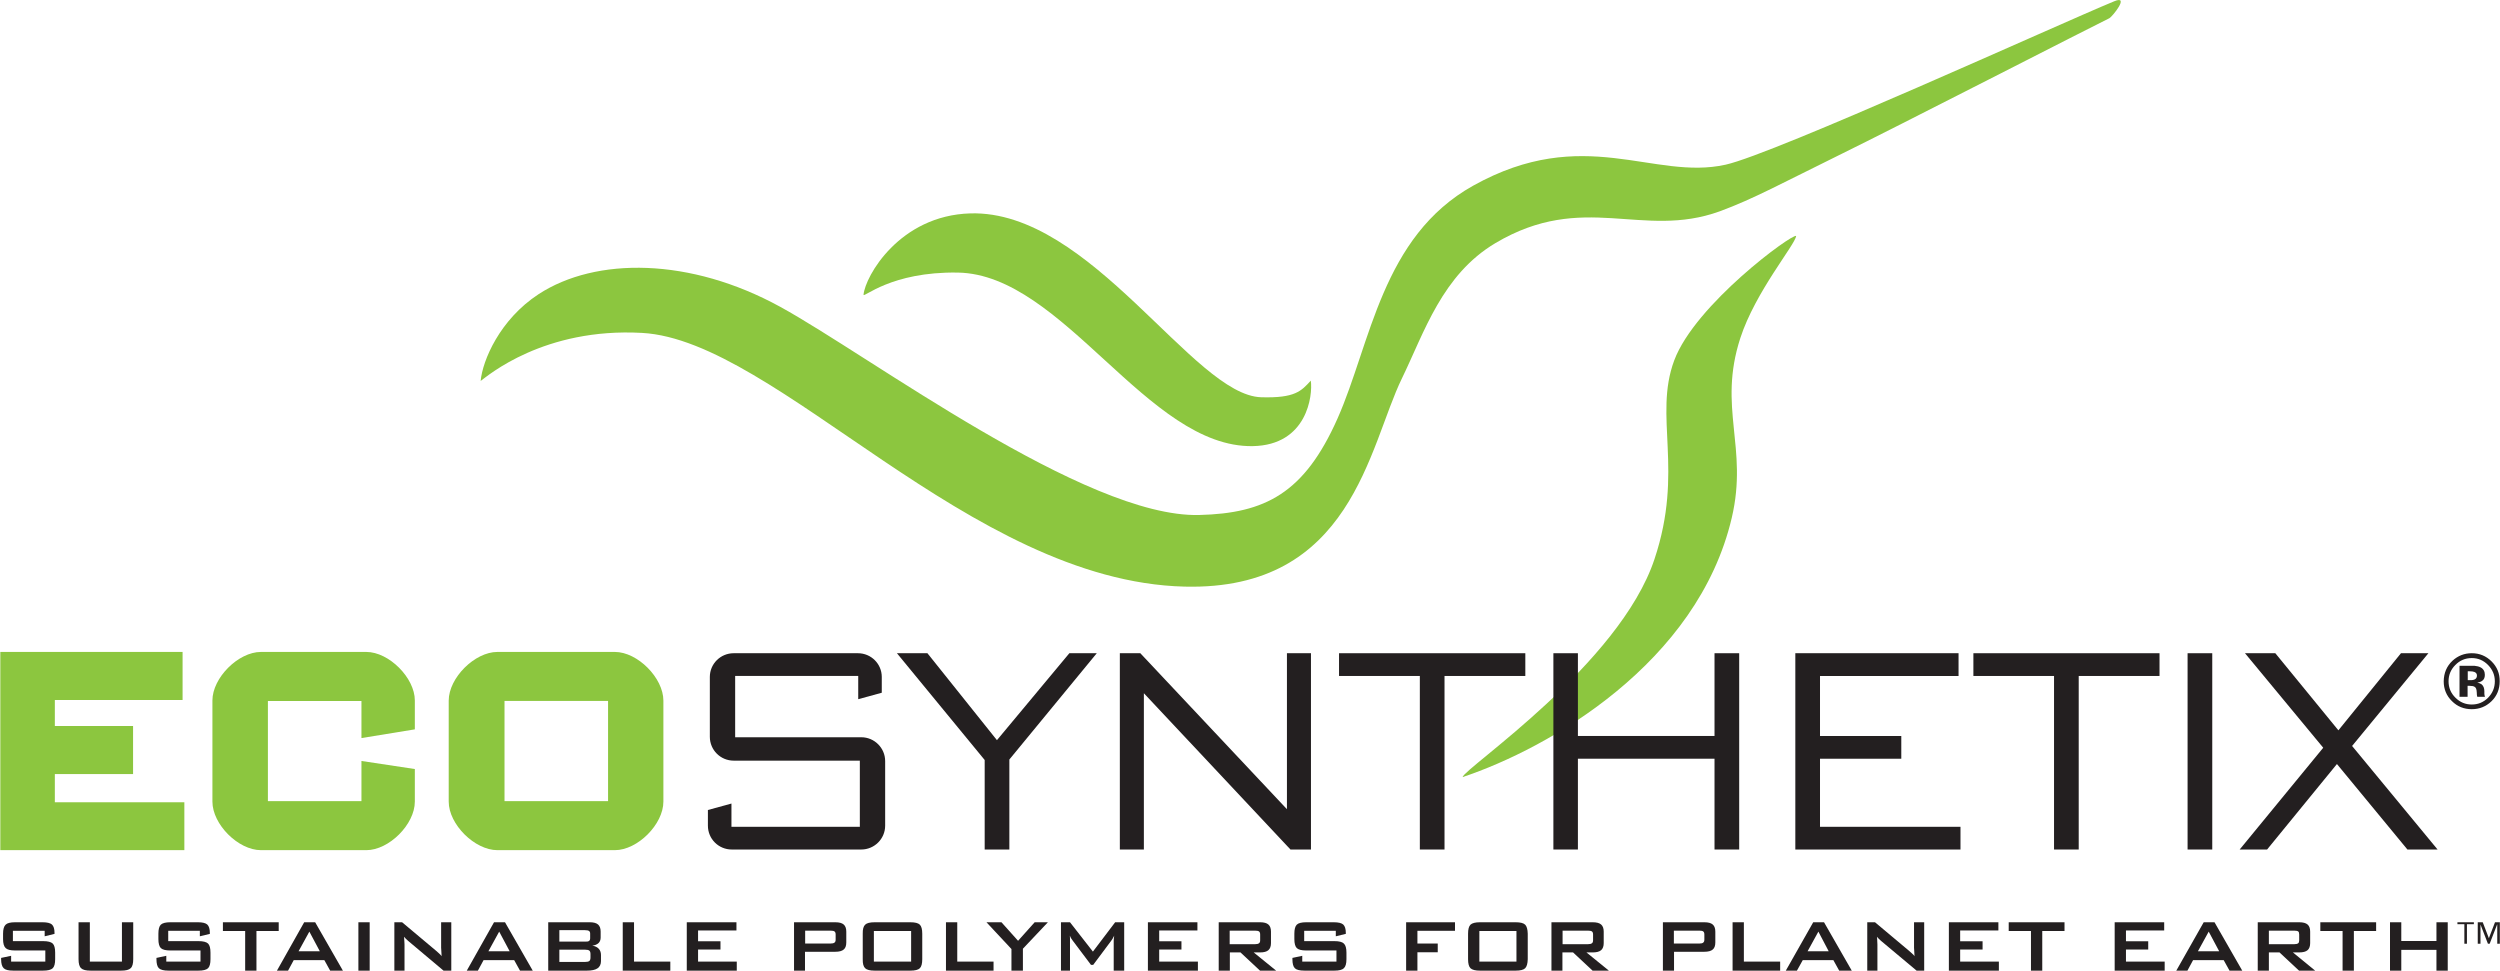 <svg version="1.2" xmlns="http://www.w3.org/2000/svg" viewBox="0 0 1550 602" width="1550" height="602">
	<title>logo-svg-es-svg</title>
	<style>
		.s0 { fill: #8cc63f } 
		.s1 { fill: #231f20 } 
	</style>
	<g id="Layer">
		<path id="Layer" class="s0" d="m298 236.2c1.2-12.8 11.9-38.1 35.9-53.8 35.6-23.2 94-22.8 149.8 7.8 55.8 30.6 189.2 130.8 259.7 129.1 41.1-1 65.3-13.5 85.9-59.9 20.6-46.5 27.4-112.7 84.1-144.3 68.7-38.3 111.8-3 156.5-13 30.4-6.8 206.7-87.2 240.9-101.3 10-4.2-1.3 9.7-3 10.5-6.6 3.1-136.5 69.7-165.2 83.7-37.8 18.6-55.4 28.3-76.3 36-48.2 17.5-84.4-12.7-139.1 19.7-33.1 19.7-44.1 55.3-58 83.9-20.6 42.3-30.9 131.7-134.8 129.1-133.3-3.3-252.9-152.7-336.3-157.3-60.9-3.4-95.7 26.6-100.1 29.8z"/>
	</g>
	<g id="Layer">
		<path id="Layer" class="s0" d="m535.4 182.7c1-11.3 22.2-49.1 66.2-50.4 74.7-2.2 138.3 112.9 180.4 114 21.1 0.6 24.8-3.9 30.7-10.3 1.3 9.1-2.2 40-36 40.6-65.2 1.1-117.5-106.5-182.8-107.6-41.7-0.7-58.7 16.1-58.5 13.7z"/>
	</g>
	<g id="Layer">
		<path id="Layer" class="s0" d="m1113.6 146.3c-2.4-1.6-62.7 42.5-75.6 77.2-12.9 34.7 6.2 67.9-12.2 123.1-21.7 65.4-118 129.7-119 135.2 53.6-17.9 145.8-70.7 166.9-160.8 10.3-43.9-8.8-68 5.3-111.4 9.3-28.7 34.1-58 34.6-63.3z"/>
	</g>
	<g id="Layer">
		<path id="Layer" class="s0" d="m3 524.3v-117.3h107.4v24.2h-79.3v21.7h48.6v24.2h-48.6v23.1h80.4v24.1z"/>
	</g>
	<g id="Layer">
		<path id="Layer" fill-rule="evenodd" class="s0" d="m114.3 527.1h-114.1v-122.9h113v29.8h-79.2v16.1h48.5v29.8h-48.5v17.5h80.3zm-108.5-5.7h102.9v-18.5h-80.4v-28.7h48.6v-18.5h-48.6v-27.4h79.2v-18.5h-101.7z"/>
	</g>
	<g id="Layer">
		<path id="Layer" class="s0" d="m227.1 524.3h-65.3c-12.4 0-27.3-14.7-27.3-27.3v-62.6c0-12.6 14.9-27.4 27.3-27.4h65.3c12.4 0 27.3 14.8 27.3 27.4v15.4l-27.5 4.5v-22.5h-63.6v67.7h63.6v-24.4l27.5 4.2v17.7c0 12.6-14.9 27.3-27.3 27.3z"/>
	</g>
	<g id="Layer">
		<path id="Layer" fill-rule="evenodd" class="s0" d="m227.1 527.1h-65.3c-14.1 0-30.1-16-30.1-30.1v-62.7c0-14 16-30.1 30.1-30.1h65.3c14.1 0 30.1 16.1 30.1 30.1v17.9l-33.1 5.4v-23h-58v62.1h58v-24.9l33.1 5v20.2c0 14.1-16 30.1-30.1 30.1zm-65.3-117.2c-11 0-24.5 13.5-24.5 24.4v62.7c0 11 13.5 24.5 24.5 24.5h65.3c11 0 24.5-13.5 24.5-24.5v-15.3l-21.9-3.4v24h-69.2v-73.3h69.2v22l21.9-3.6v-13.1c0-10.9-13.5-24.4-24.5-24.4z"/>
	</g>
	<g id="Layer">
		<path id="Layer" fill-rule="evenodd" class="s0" d="m381.2 524.3h-72.8c-12.4 0-27.3-14.7-27.3-27.3v-62.6c0-12.6 14.9-27.4 27.3-27.4h72.8c12.4 0 27.3 14.8 27.3 27.4v62.6c0 12.6-14.9 27.3-27.3 27.3zm-71.3-92.5v67.7h69.8v-67.7z"/>
	</g>
	<g id="Layer">
		<path id="Layer" fill-rule="evenodd" class="s0" d="m381.2 527.1h-72.8c-14.1 0-30.2-16-30.2-30.1v-62.6c0-14.1 16.1-30.2 30.2-30.2h72.8c14.1 0 30.1 16.1 30.1 30.2v62.6c0 14.1-16 30.1-30.1 30.1zm-72.8-117.2c-11 0-24.5 13.5-24.5 24.5v62.6c0 11 13.5 24.5 24.5 24.5h72.8c11 0 24.5-13.5 24.5-24.5v-62.6c0-11-13.5-24.5-24.5-24.5zm74.2 19.1v73.4h-75.5v-73.4zm-69.8 5.6v62.1h64.2v-62.1z"/>
	</g>
	<g id="Layer">
		<path id="Layer" class="s1" d="m534 526.7h-80.3c-8.2 0-14.8-6.6-14.8-14.8v-9.7l14.6-4v14.4h79.6v-41h-78.2c-8.2 0-14.8-6.6-14.8-14.8v-37.1c0-8.1 6.6-14.7 14.8-14.7h77c8.2 0 14.8 6.6 14.8 14.7v9.8l-14.6 4v-14.4h-76.3v38h78.2c8.1 0 14.8 6.6 14.8 14.8v40c0 8.2-6.7 14.8-14.8 14.8z"/>
	</g>
	<g id="Layer">
		<path id="Layer" class="s1" d="m625.8 470.9v55.8h-15.3v-55.5l-54.4-66.2h18.9l43.1 53.9 44.9-53.9h17z"/>
	</g>
	<g id="Layer">
		<path id="Layer" class="s1" d="m800.1 526.7l-90.9-96.9v96.9h-14.9v-121.7h12.7l90.9 96.7v-96.7h14.9v121.7z"/>
	</g>
	<g id="Layer">
		<path id="Layer" class="s1" d="m895.6 419.1v107.6h-15.3v-107.6h-50.1v-14.1h115.5v14.1z"/>
	</g>
	<g id="Layer">
		<path id="Layer" class="s1" d="m1063 526.7v-56.3h-84.7v56.3h-15.2v-121.7h15.2v51.3h84.7v-51.3h15.3v121.7z"/>
	</g>
	<g id="Layer">
		<path id="Layer" class="s1" d="m1113.1 526.7v-121.7h101.2v14.1h-85.9v37.2h50.4v14.1h-50.4v42.2h87.1v14.1z"/>
	</g>
	<g id="Layer">
		<path id="Layer" class="s1" d="m1288.8 419.1v107.6h-15.3v-107.6h-50v-14.1h115.4v14.1z"/>
	</g>
	<g id="Layer">
		<path id="Layer" class="s1" d="m1371.6 405v121.7h-15.3v-121.7z"/>
	</g>
	<g id="Layer">
		<path id="Layer" class="s1" d="m1492.6 526.7l-43.7-53-43.3 53h-17l51.8-63.1-48.5-58.6h18.8l39.1 47.8 38.8-47.8h17l-47.3 57.5 53 64.2z"/>
	</g>
	<g id="Layer">
		<path id="Layer" fill-rule="evenodd" class="s1" d="m1544.7 434.8q-5.1 4.9-12.2 4.9-7.3 0-12.3-5-5.1-5-5.1-12.3 0.1-7.7 5.4-12.7 5.1-4.7 12-4.7 7.2 0 12.3 5.1 5.1 5.1 5 12.3c0 4.9-1.7 9.1-5.1 12.4zm-22.4-22.5q-4.2 4.2-4.2 10.1 0 6 4.3 10.2 4.2 4.2 10.1 4.2 5.9 0 10.1-4.2 4.2-4.3 4.2-10.2 0-5.8-4.2-10.1-4.2-4.3-10.1-4.3-6 0-10.2 4.3zm2.6 19.7v-19.2c1.2 0 3 0 5.3 0q3.6 0 4 0 2.3 0.2 3.8 1 2.6 1.4 2.6 4.6 0 2.4-1.4 3.5-1.3 1.1-3.3 1.3 1.8 0.4 2.7 1.1 1.7 1.4 1.7 4.3v1.7q0 0.3 0.1 0.6 0 0.3 0.1 0.6l0.2 0.5h-4.8q-0.3-0.9-0.3-2.6-0.1-1.8-0.4-2.4-0.4-1-1.4-1.4c-0.4-0.2-0.9-0.3-1.7-0.3l-1.1-0.1h-1.1v6.8zm9.2-15.4q-1-0.4-2.9-0.4h-1.2v5.5h1.9q1.8 0 2.8-0.7 1-0.7 1-2.2c0-1.1-0.6-1.8-1.6-2.2z"/>
	</g>
	<g id="Layer">
		<path id="Layer" class="s1" d="m1549.9 585.1h-1.6v-11.9h-0.1l-4.6 11.9h-1.1l-4.6-11.9v11.9h-1.7v-13.3h3.1l3.8 9.9 3.8-9.9h3zm-16.1-12.1h-4.3v12.1h-1.6v-12.1h-4.3v-1.2h10.2z"/>
	</g>
	<g id="Layer">
		<path id="Layer" class="s1" d="m27.7 577.1h-19.7v6.4h18.7q4.4 0 6 1.5 1.5 1.5 1.5 5.6v4.1q0 4.1-1.5 5.6-1.6 1.5-6 1.5h-18.5q-4.4 0-5.9-1.5-1.6-1.5-1.6-5.6v-0.8l6.2-1.3v3.6h21.2v-6.9h-18.7q-4.4 0-5.9-1.5-1.6-1.5-1.6-5.6v-3.3q0-4.1 1.6-5.6 1.5-1.5 5.9-1.5h17c2.8 0 4.8 0.5 5.8 1.4q1.6 1.5 1.6 5.2v0.6l-6.1 1.5z"/>
	</g>
	<g id="Layer">
		<path id="Layer" class="s1" d="m55.7 571.8v24.4h19.9v-24.4h7v22.9q0 4.2-1.6 5.6-1.5 1.5-5.9 1.5h-18.9q-4.4 0-5.9-1.5-1.6-1.4-1.6-5.6v-22.9z"/>
	</g>
	<g id="Layer">
		<path id="Layer" class="s1" d="m123.9 577.1h-19.6v6.4h18.7q4.4 0 6 1.5 1.5 1.5 1.5 5.6v4.1q0 4.1-1.5 5.6-1.6 1.5-6 1.5h-18.5q-4.4 0-6-1.5-1.5-1.5-1.5-5.6v-0.8l6.1-1.3v3.6h21.2v-6.9h-18.7q-4.3 0-5.9-1.5-1.5-1.5-1.5-5.6v-3.3q0-4.1 1.5-5.6 1.6-1.5 5.9-1.5h17.1q4.2 0 5.8 1.4 1.6 1.5 1.6 5.2v0.6l-6.2 1.5z"/>
	</g>
	<g id="Layer">
		<path id="Layer" class="s1" d="m159 577.2v24.6h-7v-24.6h-13.8v-5.4h34.6v5.4z"/>
	</g>
	<g id="Layer">
		<path id="Layer" fill-rule="evenodd" class="s1" d="m171.7 601.8l16.9-30h6.8l17.2 30h-7.9l-3.6-6.5h-19l-3.5 6.5zm13.4-12h13.2l-6.5-12.2z"/>
	</g>
	<g id="Layer">
		<path id="Layer" class="s1" d="m229.2 571.8v30h-7v-30z"/>
	</g>
	<g id="Layer">
		<path id="Layer" class="s1" d="m244.5 601.8v-30h4.8l21.1 17.7q1.1 0.9 1.9 1.7 0.8 0.7 1.5 1.6c-0.1-1.7-0.2-2.9-0.2-3.6q-0.1-1.1-0.1-1.6v-15.8h6.3v30h-4.8l-22-18.5q-0.8-0.7-1.4-1.3-0.6-0.6-1.1-1.2 0.1 1.4 0.2 2.7 0.1 1.2 0.1 2.1v16.2z"/>
	</g>
	<g id="Layer">
		<path id="Layer" fill-rule="evenodd" class="s1" d="m289.4 601.8l16.9-30h6.8l17.2 30h-7.9l-3.6-6.5h-19l-3.5 6.5zm13.4-12h13.2l-6.5-12.2z"/>
	</g>
	<g id="Layer">
		<path id="Layer" fill-rule="evenodd" class="s1" d="m339.9 601.8v-30h25.8q3.5 0 5.1 1.4 1.6 1.4 1.6 4.4v3.7q0 2.1-1.3 3.4-1.4 1.3-3.9 1.6 2.6 0.4 4 1.9 1.4 1.5 1.4 3.9v3.8q0 3-2.2 4.5-2.1 1.4-6.6 1.4zm22.8-25.1h-15.9v7.1h15.9q1.8 0.1 2.5-0.4 0.7-0.5 0.7-1.7v-2.9q0-1.1-0.7-1.6-0.7-0.5-2.5-0.5zm0 12.1h-15.9v7.6h15.9q2 0 2.7-0.6 0.7-0.6 0.7-2.1v-2.2q0-1.5-0.7-2.1-0.7-0.6-2.7-0.6z"/>
	</g>
	<g id="Layer">
		<path id="Layer" class="s1" d="m386.1 601.8v-30h7v24.4h22.5v5.6z"/>
	</g>
	<g id="Layer">
		<path id="Layer" class="s1" d="m425.8 601.8v-30h30.8v5.1h-23.8v6.7h13.9v5.1h-13.9v7.5h24v5.6z"/>
	</g>
	<g id="Layer">
		<path id="Layer" fill-rule="evenodd" class="s1" d="m492.3 601.8v-30h25.6q3.6 0 5.2 1.4 1.6 1.4 1.6 4.4v6.7q0 3.1-1.6 4.4-1.6 1.4-5.2 1.4h-18.8v11.7zm22.6-24.8h-15.7v8h15.7q1.8 0 2.5-0.6 0.7-0.5 0.7-1.8v-3.2q0-1.4-0.7-1.9-0.7-0.5-2.5-0.5z"/>
	</g>
	<g id="Layer">
		<path id="Layer" fill-rule="evenodd" class="s1" d="m534.9 578.9q-0.1-4.1 1.5-5.6 1.5-1.5 5.9-1.5h22.1q4.4 0 5.9 1.5 1.5 1.5 1.5 5.6v15.8q0 4.1-1.5 5.6-1.5 1.5-5.9 1.5h-22.1q-4.4 0-5.9-1.5-1.6-1.5-1.5-5.6zm6.9-1.7v19h23.1v-19z"/>
	</g>
	<g id="Layer">
		<path id="Layer" class="s1" d="m586.5 601.8v-30h7v24.4h22.5v5.6z"/>
	</g>
	<g id="Layer">
		<path id="Layer" class="s1" d="m627.1 601.8v-13.4l-15.5-16.6h9.3l10.3 11.5 10.3-11.5h8.2l-15.5 16.4v13.6z"/>
	</g>
	<g id="Layer">
		<path id="Layer" class="s1" d="m657.8 601.8v-30h5.6l14.2 18.2 13.8-18.2h5.6v30h-6.5v-18.5q0-0.6 0.1-1.4 0.1-0.8 0.2-1.8-0.6 1.1-1 1.9-0.4 0.7-0.8 1.2l-11.2 15h-1.4l-11.3-15q-0.7-0.9-1.1-1.6-0.4-0.8-0.7-1.5 0.1 0.9 0.1 1.7 0 0.8 0 1.5v18.5z"/>
	</g>
	<g id="Layer">
		<path id="Layer" class="s1" d="m711.7 601.8v-30h30.7v5.1h-23.7v6.7h13.8v5.1h-13.8v7.5h24v5.6z"/>
	</g>
	<g id="Layer">
		<path id="Layer" fill-rule="evenodd" class="s1" d="m755.6 601.8v-30h25.7q3.5 0 5.1 1.4 1.6 1.4 1.6 4.4v7.1q0 3-1.6 4.4-1.6 1.4-5.1 1.4h-4l13.9 11.3h-10l-12.1-11.3h-6.6v11.3zm22.5-24.8h-15.7v8.4h15.7q1.8 0 2.5-0.6 0.7-0.5 0.7-1.8v-3.6q0-1.4-0.7-1.9-0.7-0.5-2.5-0.5z"/>
	</g>
	<g id="Layer">
		<path id="Layer" class="s1" d="m828.2 577.1h-19.6v6.4h18.7q4.4 0 5.9 1.5 1.6 1.5 1.6 5.6v4.1q0 4.1-1.6 5.6-1.5 1.5-5.9 1.5h-18.5q-4.5 0-6-1.5-1.5-1.5-1.5-5.6v-0.8l6.1-1.3v3.6h21.2v-6.9h-18.7q-4.4 0-5.9-1.5-1.5-1.5-1.5-5.6v-3.3q0-4.1 1.5-5.6 1.5-1.5 5.9-1.5h17q4.3 0 5.9 1.4 1.6 1.5 1.6 5.2v0.6l-6.2 1.5z"/>
	</g>
	<g id="Layer">
		<path id="Layer" class="s1" d="m871.8 601.8v-30h30.3v5.3h-23.3v7.9h12.6v5.4h-12.6v11.4z"/>
	</g>
	<g id="Layer">
		<path id="Layer" fill-rule="evenodd" class="s1" d="m910.2 578.9q0-4.1 1.5-5.6 1.6-1.5 5.9-1.5h22.1c2.9 0 4.9 0.5 5.9 1.5q1.5 1.5 1.6 5.6v15.8q-0.1 4.1-1.6 5.6c-1 1-3 1.5-5.9 1.5h-22.1q-4.3 0-5.9-1.5-1.5-1.5-1.5-5.6zm7-1.7v19h23v-19z"/>
	</g>
	<g id="Layer">
		<path id="Layer" fill-rule="evenodd" class="s1" d="m961.9 601.8v-30h25.6q3.6 0 5.2 1.4 1.6 1.4 1.6 4.4v7.1q0 3-1.6 4.4-1.6 1.4-5.2 1.4h-3.9l13.9 11.3h-10.1l-12.1-11.3h-6.6v11.3zm22.6-24.8h-15.7v8.4h15.7q1.8 0 2.5-0.6 0.7-0.5 0.7-1.8v-3.6q0-1.4-0.7-1.9-0.7-0.5-2.5-0.5z"/>
	</g>
	<g id="Layer">
		<path id="Layer" fill-rule="evenodd" class="s1" d="m1031 601.8v-30h25.7q3.6 0 5.2 1.4 1.6 1.4 1.6 4.4v6.7q0 3.1-1.6 4.4-1.6 1.4-5.2 1.4h-18.8v11.7zm22.6-24.8h-15.8v8h15.8q1.8 0 2.4-0.6 0.7-0.5 0.7-1.8v-3.2q0-1.4-0.7-1.9-0.6-0.5-2.4-0.5z"/>
	</g>
	<g id="Layer">
		<path id="Layer" class="s1" d="m1074.2 601.8v-30h7v24.4h22.5v5.6z"/>
	</g>
	<g id="Layer">
		<path id="Layer" fill-rule="evenodd" class="s1" d="m1107.2 601.8l17-30h6.7l17.2 30h-7.8l-3.6-6.5h-19l-3.6 6.5zm13.5-12h13.1l-6.4-12.2z"/>
	</g>
	<g id="Layer">
		<path id="Layer" class="s1" d="m1157.7 601.8v-30h4.8l21.1 17.7q1.1 0.9 1.9 1.7c0.6 0.5 1.1 1 1.5 1.6-0.1-1.7-0.2-2.9-0.2-3.6q-0.1-1.1-0.1-1.6v-15.8h6.3v30h-4.7l-22.1-18.5q-0.8-0.7-1.4-1.3-0.6-0.6-1.1-1.2 0.2 1.4 0.2 2.7 0.1 1.2 0.1 2.1v16.2z"/>
	</g>
	<g id="Layer">
		<path id="Layer" class="s1" d="m1208.3 601.8v-30h30.7v5.1h-23.7v6.7h13.9v5.1h-13.9v7.5h24v5.6z"/>
	</g>
	<g id="Layer">
		<path id="Layer" class="s1" d="m1266.2 577.2v24.6h-7v-24.6h-13.8v-5.4h34.6v5.4z"/>
	</g>
	<g id="Layer">
		<path id="Layer" class="s1" d="m1311.1 601.8v-30h30.7v5.1h-23.7v6.7h13.8v5.1h-13.8v7.5h24v5.6z"/>
	</g>
	<g id="Layer">
		<path id="Layer" fill-rule="evenodd" class="s1" d="m1349.3 601.8l17-30h6.7l17.2 30h-7.9l-3.6-6.5h-19l-3.5 6.5zm13.4-12h13.2l-6.5-12.2z"/>
	</g>
	<g id="Layer">
		<path id="Layer" fill-rule="evenodd" class="s1" d="m1399.8 601.8v-30h25.7q3.6 0 5.2 1.4 1.6 1.4 1.6 4.4v7.1q0 3-1.6 4.4-1.6 1.4-5.2 1.4h-3.9l13.8 11.3h-10l-12.1-11.3h-6.6v11.3zm22.6-24.8h-15.7v8.4h15.7q1.8 0 2.5-0.6 0.6-0.5 0.6-1.8v-3.6q0-1.4-0.6-1.9-0.7-0.5-2.5-0.5z"/>
	</g>
	<g id="Layer">
		<path id="Layer" class="s1" d="m1459.4 577.2v24.6h-7v-24.6h-13.8v-5.4h34.6v5.4z"/>
	</g>
	<g id="Layer">
		<path id="Layer" class="s1" d="m1481.8 601.8v-30h7v11.6h21.8v-11.6h7v30h-7v-12.9h-21.8v12.9z"/>
	</g>
</svg>